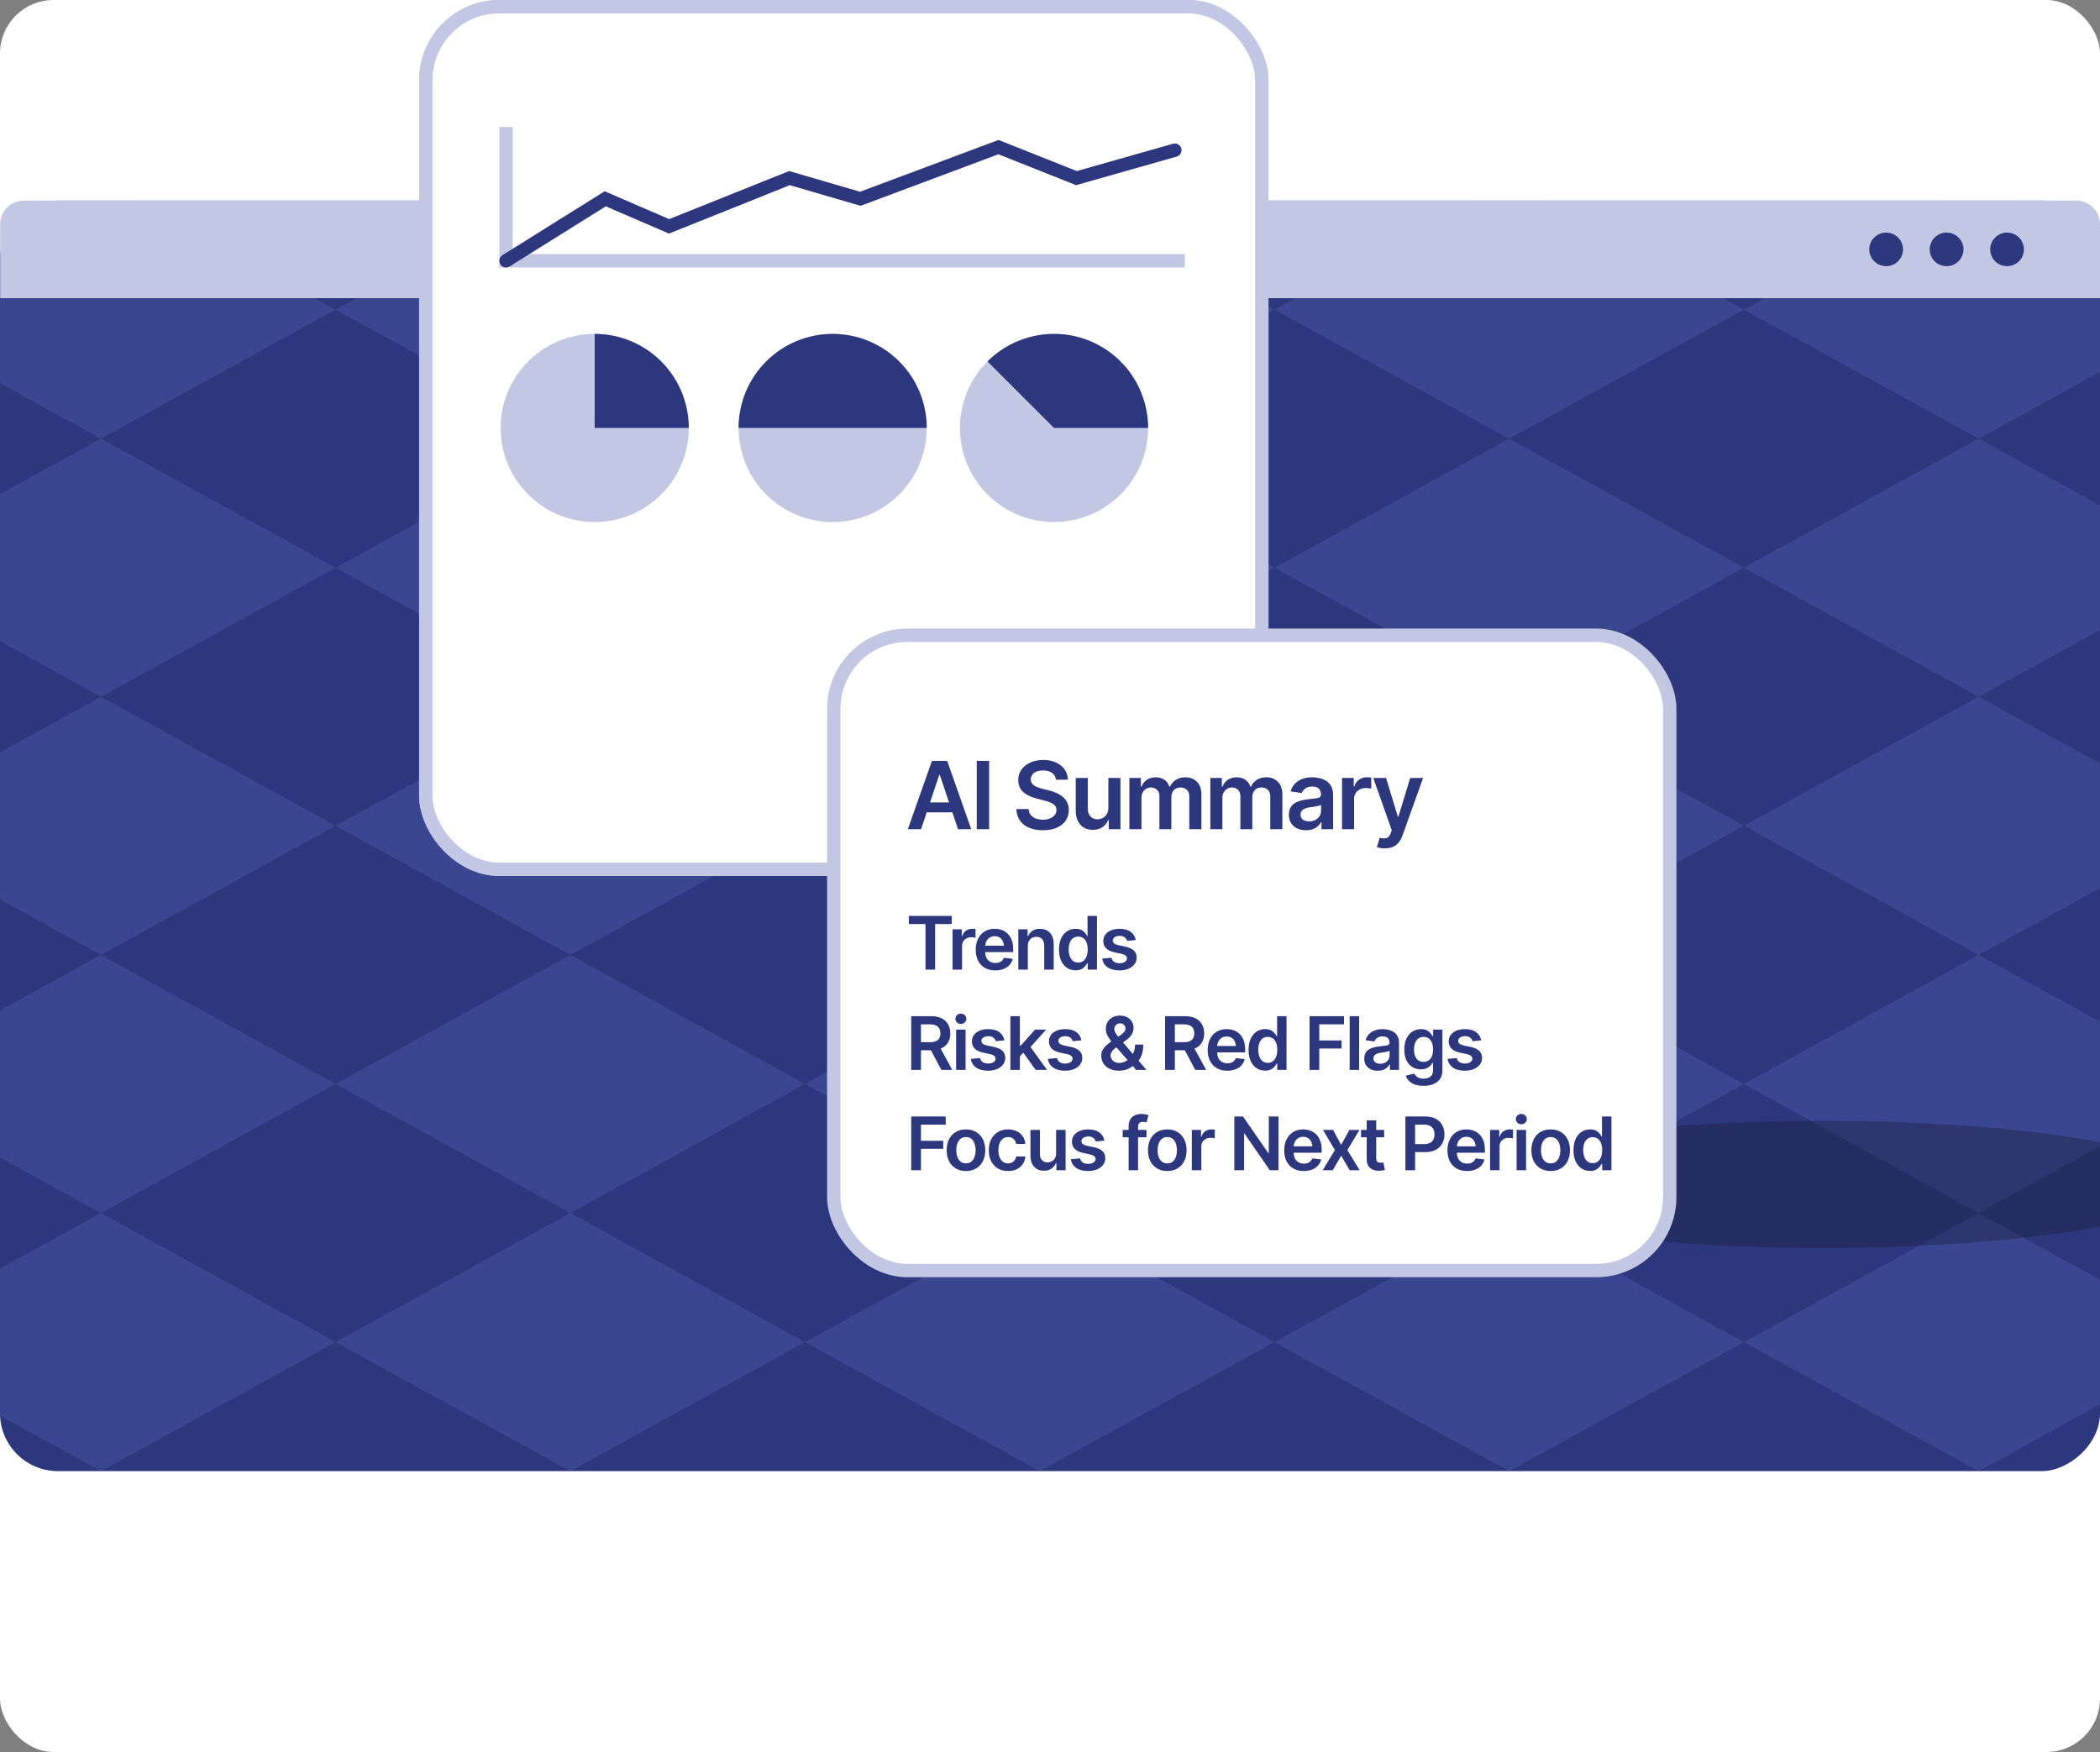 <svg width="314" height="262" viewBox="0 0 314 262" fill="none" xmlns="http://www.w3.org/2000/svg">
<rect x="0" y="0" width="314" height="262" fill="#808080" stroke="none"/>
<g clip-path="url(#clip0_3154_10777)">
<rect width="314" height="262" rx="8" fill="white"/>
<g clip-path="url(#clip1_3154_10777)">
<rect y="220" width="190" height="314" rx="8.675" transform="rotate(-90 0 220)" fill="#2D377D"/>
<g opacity="0.6">
<path d="M-20 46.302L15.094 65.6L50.188 46.302L15.094 27.003L-20 46.302Z" fill="#43509B"/>
<path d="M-20 162.103L15.094 181.402L50.188 162.103L15.094 142.805L-20 162.103Z" fill="#43509B"/>
<path d="M-20 123.496L15.094 142.807L50.188 123.496L15.094 104.197L-20 123.496Z" fill="#43509B"/>
<path d="M-20 84.897L15.094 104.196L50.188 84.897L15.094 65.598L-20 84.897Z" fill="#43509B"/>
<path d="M-20 200.701L15.094 220L50.188 200.701L15.094 181.402L-20 200.701Z" fill="#43509B"/>
<path d="M50.188 46.302L85.283 65.6L120.377 46.302L85.283 27.003L50.188 46.302Z" fill="#43509B"/>
<path d="M50.188 162.103L85.283 181.402L120.377 162.103L85.283 142.805L50.188 162.103Z" fill="#43509B"/>
<path d="M50.188 123.496L85.283 142.807L120.377 123.496L85.283 104.197L50.188 123.496Z" fill="#43509B"/>
<path d="M50.188 84.897L85.283 104.196L120.377 84.897L85.283 65.598L50.188 84.897Z" fill="#43509B"/>
<path d="M50.188 200.701L85.283 220L120.377 200.701L85.283 181.402L50.188 200.701Z" fill="#43509B"/>
<path d="M120.377 46.301L155.471 65.6L190.565 46.301L155.471 27.003L120.377 46.301Z" fill="#43509B"/>
<path d="M120.377 162.103L155.471 181.402L190.565 162.103L155.471 142.804L120.377 162.103Z" fill="#43509B"/>
<path d="M120.377 123.495L155.471 142.807L190.565 123.495L155.471 104.197L120.377 123.495Z" fill="#43509B"/>
<path d="M120.377 84.897L155.471 104.195L190.565 84.897L155.471 65.598L120.377 84.897Z" fill="#43509B"/>
<path d="M120.377 200.701L155.471 220L190.565 200.701L155.471 181.402L120.377 200.701Z" fill="#43509B"/>
<path d="M190.565 200.701L225.66 220L260.754 200.701L225.66 181.402L190.565 200.701Z" fill="#43509B"/>
<path d="M190.565 162.104L225.66 181.402L260.754 162.104L225.66 142.805L190.565 162.104Z" fill="#43509B"/>
<path d="M190.565 123.494L225.66 142.805L260.754 123.494L225.66 104.195L190.565 123.494Z" fill="#43509B"/>
<path d="M190.565 84.896L225.66 104.195L260.754 84.896L225.66 65.597L190.565 84.896Z" fill="#43509B"/>
<path d="M190.565 46.299L225.66 65.597L260.754 46.299L225.66 27L190.565 46.299Z" fill="#43509B"/>
<path d="M260.754 200.701L295.848 220L330.943 200.701L295.848 181.402L260.754 200.701Z" fill="#43509B"/>
<path d="M260.754 162.104L295.848 181.402L330.943 162.103L295.848 142.805L260.754 162.104Z" fill="#43509B"/>
<path d="M260.754 123.494L295.848 142.805L330.943 123.494L295.848 104.195L260.754 123.494Z" fill="#43509B"/>
<path d="M260.754 84.896L295.848 104.195L330.943 84.896L295.848 65.597L260.754 84.896Z" fill="#43509B"/>
<path d="M260.754 46.299L295.848 65.597L330.943 46.299L295.848 27L260.754 46.299Z" fill="#43509B"/>
</g>
</g>
<path d="M3.572 30H310.459C312.413 30 314 31.58 314 33.526V44.587H0.031V33.526C0.031 31.58 1.618 30 3.572 30Z" fill="#C2C7E4"/>
<path d="M300.104 39.804C301.496 39.804 302.625 38.68 302.625 37.294C302.625 35.907 301.496 34.783 300.104 34.783C298.711 34.783 297.582 35.907 297.582 37.294C297.582 38.68 298.711 39.804 300.104 39.804Z" fill="#2D377D"/>
<path d="M291.061 39.804C292.453 39.804 293.582 38.68 293.582 37.294C293.582 35.907 292.453 34.783 291.061 34.783C289.668 34.783 288.539 35.907 288.539 37.294C288.539 38.68 289.668 39.804 291.061 39.804Z" fill="#2D377D"/>
<path d="M282.022 39.804C283.414 39.804 284.543 38.68 284.543 37.294C284.543 35.907 283.414 34.783 282.022 34.783C280.629 34.783 279.5 35.907 279.5 37.294C279.5 38.68 280.629 39.804 282.022 39.804Z" fill="#2D377D"/>
<ellipse opacity="0.4" cx="272.55" cy="177.113" rx="55.5" ry="9.5" fill="#1B203E"/>
<rect x="63.667" y="1" width="125" height="129" rx="11" fill="white" stroke="#C2C7E4" stroke-width="2"/>
<rect x="63.667" y="1" width="125" height="129" rx="11" fill="white" stroke="#C2C7E4" stroke-width="2"/>
<circle cx="88.922" cy="64" r="14.067" fill="#C2C7E4"/>
<path d="M102.988 64C102.988 62.153 102.625 60.323 101.918 58.617C101.211 56.91 100.175 55.359 98.868 54.053C97.562 52.747 96.012 51.711 94.305 51.004C92.598 50.297 90.769 49.933 88.922 49.933L88.922 64H102.988Z" fill="#2D377D"/>
<circle cx="124.502" cy="64" r="14.067" fill="#C2C7E4"/>
<path d="M138.569 64C138.569 60.269 137.087 56.691 134.449 54.053C131.811 51.415 128.233 49.933 124.502 49.933C120.771 49.933 117.194 51.415 114.556 54.053C111.918 56.691 110.436 60.269 110.436 64L124.502 64H138.569Z" fill="#2D377D"/>
<circle cx="157.6" cy="64" r="14.067" fill="#C2C7E4"/>
<path d="M171.667 64C171.667 61.218 170.842 58.498 169.296 56.185C167.75 53.871 165.553 52.069 162.983 51.004C160.413 49.939 157.584 49.661 154.856 50.203C152.127 50.746 149.621 52.086 147.653 54.053L157.6 64H171.667Z" fill="#2D377D"/>
<path d="M75.667 19V39H177.167" stroke="#C2C7E4" stroke-width="2"/>
<path d="M75.667 39L90.499 29.727L100.034 33.849L118.044 26.636L128.638 29.727L149.297 22L160.951 26.636L175.667 22.457" stroke="#2D377D" stroke-width="2" stroke-linecap="round"/>
<rect x="124.667" y="95" width="125" height="95" rx="11" fill="white" stroke="#C2C7E4" stroke-width="2"/>
<path d="M137.723 124H135.742L139.348 113.785H141.624L145.224 124H143.249L140.521 115.883H140.438L137.723 124ZM137.792 119.996H143.174V121.477H137.792V119.996ZM147.897 113.785V124H146.046V113.785H147.897ZM155.946 124.158C155.151 124.158 154.46 124.034 153.875 123.787C153.29 123.541 152.833 123.182 152.504 122.711C152.175 122.236 151.997 121.66 151.97 120.983H153.793C153.821 121.34 153.93 121.637 154.122 121.875C154.314 122.108 154.566 122.284 154.876 122.403C155.192 122.521 155.541 122.581 155.925 122.581C156.327 122.581 156.682 122.519 156.988 122.396C157.294 122.272 157.534 122.101 157.708 121.882C157.881 121.662 157.968 121.406 157.968 121.114C157.968 120.849 157.891 120.632 157.735 120.462C157.58 120.289 157.365 120.143 157.091 120.024C156.817 119.905 156.494 119.8 156.124 119.708L154.966 119.407C154.125 119.192 153.462 118.865 152.977 118.426C152.493 117.983 152.251 117.393 152.251 116.658C152.251 116.054 152.413 115.529 152.737 115.081C153.062 114.628 153.505 114.276 154.067 114.025C154.634 113.774 155.274 113.648 155.987 113.648C156.714 113.648 157.351 113.774 157.9 114.025C158.448 114.276 158.878 114.624 159.189 115.067C159.499 115.51 159.662 116.02 159.675 116.596H157.886C157.84 116.157 157.646 115.819 157.303 115.581C156.965 115.339 156.519 115.218 155.966 115.218C155.583 115.218 155.251 115.275 154.972 115.389C154.698 115.504 154.488 115.661 154.342 115.862C154.195 116.063 154.122 116.292 154.122 116.548C154.122 116.831 154.207 117.064 154.376 117.247C154.55 117.425 154.769 117.569 155.034 117.679C155.304 117.789 155.578 117.88 155.857 117.953L156.81 118.193C157.194 118.285 157.564 118.408 157.92 118.563C158.277 118.714 158.597 118.906 158.88 119.139C159.168 119.368 159.394 119.647 159.559 119.976C159.728 120.305 159.812 120.691 159.812 121.134C159.812 121.728 159.659 122.254 159.353 122.711C159.047 123.164 158.606 123.518 158.03 123.774C157.454 124.03 156.759 124.158 155.946 124.158ZM165.729 120.785V116.335H167.532V124H165.784V122.636H165.702C165.528 123.065 165.244 123.417 164.851 123.691C164.458 123.966 163.974 124.101 163.398 124.096C162.895 124.096 162.452 123.986 162.068 123.767C161.689 123.543 161.389 123.216 161.17 122.787C160.955 122.352 160.848 121.829 160.848 121.217V116.335H162.651V120.942C162.651 121.422 162.783 121.806 163.048 122.094C163.318 122.382 163.67 122.524 164.104 122.519C164.369 122.519 164.625 122.455 164.872 122.327C165.123 122.199 165.329 122.007 165.489 121.751C165.649 121.495 165.729 121.173 165.729 120.785ZM168.869 124V116.335H170.59V117.645H170.686C170.846 117.206 171.111 116.863 171.481 116.616C171.851 116.365 172.29 116.239 172.797 116.239C173.318 116.239 173.757 116.365 174.113 116.616C174.47 116.868 174.719 117.211 174.861 117.645H174.943C175.117 117.22 175.405 116.879 175.807 116.623C176.209 116.367 176.689 116.239 177.246 116.239C177.95 116.239 178.524 116.463 178.967 116.911C179.415 117.355 179.639 118.004 179.639 118.858V124H177.829V119.132C177.829 118.662 177.701 118.317 177.445 118.097C177.194 117.873 176.885 117.761 176.52 117.761C176.086 117.761 175.747 117.898 175.505 118.173C175.263 118.442 175.142 118.79 175.142 119.215V124H173.359V119.064C173.359 118.666 173.243 118.351 173.01 118.118C172.777 117.88 172.468 117.761 172.084 117.761C171.824 117.761 171.586 117.828 171.371 117.96C171.156 118.093 170.985 118.278 170.857 118.515C170.734 118.753 170.672 119.027 170.672 119.338V124H168.869ZM180.976 124V116.335H182.697V117.645H182.793C182.953 117.206 183.218 116.863 183.588 116.616C183.958 116.365 184.397 116.239 184.904 116.239C185.425 116.239 185.864 116.365 186.221 116.616C186.577 116.868 186.826 117.211 186.968 117.645H187.05C187.224 117.22 187.512 116.879 187.914 116.623C188.316 116.367 188.796 116.239 189.354 116.239C190.057 116.239 190.631 116.463 191.074 116.911C191.522 117.355 191.746 118.004 191.746 118.858V124H189.936V119.132C189.936 118.662 189.808 118.317 189.552 118.097C189.301 117.873 188.993 117.761 188.627 117.761C188.193 117.761 187.855 117.898 187.612 118.173C187.37 118.442 187.249 118.79 187.249 119.215V124H185.466V119.064C185.466 118.666 185.35 118.351 185.117 118.118C184.884 117.88 184.575 117.761 184.191 117.761C183.931 117.761 183.693 117.828 183.478 117.96C183.263 118.093 183.092 118.278 182.964 118.515C182.841 118.753 182.779 119.027 182.779 119.338V124H180.976ZM195.291 124.158C194.802 124.158 194.363 124.071 193.974 123.897C193.586 123.719 193.28 123.458 193.056 123.116C192.832 122.773 192.72 122.35 192.72 121.847C192.72 121.418 192.8 121.061 192.96 120.778C193.12 120.494 193.337 120.268 193.611 120.099C193.89 119.93 194.203 119.802 194.55 119.715C194.898 119.624 195.256 119.56 195.627 119.523C196.079 119.473 196.445 119.43 196.723 119.393C197.002 119.356 197.203 119.297 197.327 119.215C197.455 119.132 197.519 119.004 197.519 118.831V118.797C197.519 118.426 197.409 118.138 197.19 117.933C196.97 117.727 196.65 117.624 196.23 117.624C195.787 117.624 195.435 117.72 195.174 117.912C194.918 118.104 194.744 118.33 194.653 118.591L192.973 118.351C193.106 117.885 193.325 117.496 193.632 117.185C193.938 116.87 194.31 116.635 194.749 116.479C195.192 116.319 195.681 116.239 196.216 116.239C196.582 116.239 196.947 116.283 197.313 116.37C197.679 116.452 198.015 116.594 198.321 116.795C198.627 116.996 198.872 117.265 199.054 117.604C199.237 117.942 199.329 118.365 199.329 118.872V124H197.594V122.944H197.539C197.43 123.154 197.274 123.353 197.073 123.541C196.877 123.723 196.63 123.872 196.333 123.986C196.04 124.101 195.693 124.158 195.291 124.158ZM195.75 122.828C196.116 122.828 196.431 122.757 196.696 122.615C196.961 122.469 197.167 122.277 197.313 122.039C197.459 121.797 197.532 121.534 197.532 121.251V120.353C197.473 120.398 197.377 120.442 197.245 120.483C197.112 120.52 196.961 120.554 196.792 120.586C196.623 120.618 196.456 120.645 196.292 120.668C196.132 120.691 195.992 120.709 195.873 120.723C195.604 120.76 195.361 120.821 195.147 120.908C194.936 120.99 194.77 121.105 194.646 121.251C194.523 121.397 194.461 121.587 194.461 121.82C194.461 122.154 194.582 122.405 194.824 122.574C195.067 122.743 195.375 122.828 195.75 122.828ZM200.666 124V116.335H202.414V117.624H202.496C202.633 117.176 202.873 116.834 203.216 116.596C203.559 116.354 203.949 116.233 204.388 116.233C204.484 116.233 204.594 116.237 204.717 116.246C204.845 116.255 204.95 116.267 205.033 116.28V117.94C204.955 117.912 204.834 117.889 204.669 117.871C204.505 117.853 204.347 117.844 204.196 117.844C203.863 117.844 203.565 117.914 203.305 118.056C203.044 118.198 202.839 118.392 202.688 118.639C202.542 118.886 202.469 119.174 202.469 119.503V124H200.666ZM207.069 126.866C206.822 126.87 206.593 126.852 206.383 126.811C206.177 126.774 206.011 126.731 205.883 126.681L206.308 125.275L206.397 125.303C206.762 125.399 207.073 125.405 207.329 125.323C207.59 125.241 207.798 124.992 207.953 124.576L208.104 124.165L205.334 116.335H207.247L209.009 122.128H209.091L210.86 116.335H212.786L209.715 124.926C209.573 125.332 209.386 125.68 209.153 125.968C208.92 126.26 208.632 126.482 208.289 126.633C207.946 126.788 207.539 126.866 207.069 126.866Z" fill="#2D377D"/>
<path d="M135.899 138.186V136.968H142.303V138.186H139.823V145H138.384V138.186H135.899ZM142.432 145V138.973H143.807V139.987H143.872C143.979 139.634 144.168 139.365 144.438 139.178C144.707 138.987 145.014 138.892 145.359 138.892C145.435 138.892 145.521 138.896 145.618 138.903C145.719 138.91 145.802 138.919 145.866 138.93V140.234C145.805 140.213 145.71 140.195 145.581 140.181C145.451 140.166 145.327 140.159 145.209 140.159C144.946 140.159 144.713 140.215 144.508 140.326C144.303 140.438 144.141 140.59 144.023 140.784C143.908 140.978 143.85 141.205 143.85 141.464V145H142.432ZM148.82 145.119C148.217 145.119 147.696 144.993 147.257 144.741C146.819 144.486 146.481 144.127 146.244 143.663C146.01 143.199 145.893 142.653 145.893 142.024C145.893 141.403 146.01 140.858 146.244 140.391C146.477 139.92 146.806 139.553 147.23 139.291C147.654 139.029 148.154 138.898 148.729 138.898C149.099 138.898 149.449 138.957 149.78 139.075C150.114 139.194 150.409 139.377 150.664 139.625C150.923 139.873 151.126 140.19 151.273 140.574C151.421 140.955 151.494 141.41 151.494 141.938V142.38H146.556V141.426H150.788L150.125 141.706C150.125 141.365 150.073 141.068 149.969 140.817C149.864 140.562 149.71 140.362 149.505 140.218C149.3 140.075 149.045 140.003 148.74 140.003C148.434 140.003 148.174 140.075 147.958 140.218C147.742 140.362 147.579 140.556 147.467 140.801C147.356 141.041 147.3 141.311 147.3 141.609V142.272C147.3 142.639 147.363 142.953 147.489 143.216C147.618 143.474 147.798 143.672 148.028 143.809C148.262 143.945 148.533 144.013 148.842 144.013C149.043 144.013 149.227 143.985 149.392 143.927C149.561 143.87 149.705 143.783 149.823 143.668C149.945 143.55 150.039 143.404 150.103 143.232L151.43 143.388C151.343 143.737 151.183 144.042 150.95 144.305C150.72 144.563 150.423 144.765 150.06 144.908C149.701 145.049 149.288 145.119 148.82 145.119ZM153.683 141.474V145H152.265V138.973H153.656V140.003H153.726C153.863 139.665 154.076 139.397 154.368 139.199C154.662 138.998 155.036 138.898 155.489 138.898C155.906 138.898 156.269 138.986 156.578 139.162C156.887 139.338 157.126 139.597 157.295 139.938C157.467 140.276 157.554 140.686 157.554 141.167V145H156.136V141.388C156.136 140.986 156.032 140.671 155.823 140.445C155.615 140.215 155.327 140.1 154.961 140.1C154.713 140.1 154.492 140.154 154.297 140.261C154.107 140.369 153.956 140.526 153.845 140.73C153.737 140.932 153.683 141.18 153.683 141.474ZM160.826 145.108C160.355 145.108 159.931 144.987 159.554 144.747C159.18 144.502 158.885 144.148 158.669 143.685C158.454 143.221 158.346 142.659 158.346 141.997C158.346 141.325 158.456 140.759 158.675 140.299C158.898 139.839 159.196 139.491 159.57 139.253C159.944 139.016 160.362 138.898 160.826 138.898C161.182 138.898 161.473 138.957 161.699 139.075C161.926 139.194 162.105 139.338 162.238 139.507C162.375 139.672 162.479 139.827 162.551 139.97H162.61V136.968H164.023V145H162.637V144.046H162.551C162.475 144.193 162.369 144.35 162.233 144.515C162.096 144.677 161.915 144.817 161.688 144.935C161.462 145.05 161.174 145.108 160.826 145.108ZM161.219 143.943C161.521 143.943 161.776 143.863 161.985 143.701C162.197 143.535 162.359 143.307 162.47 143.016C162.581 142.721 162.637 142.38 162.637 141.992C162.637 141.6 162.581 141.261 162.47 140.973C162.362 140.682 162.202 140.457 161.99 140.299C161.782 140.141 161.525 140.062 161.219 140.062C160.907 140.062 160.644 140.145 160.432 140.31C160.22 140.475 160.06 140.703 159.952 140.995C159.848 141.286 159.796 141.618 159.796 141.992C159.796 142.366 159.85 142.7 159.958 142.995C160.066 143.289 160.224 143.521 160.432 143.69C160.644 143.859 160.907 143.943 161.219 143.943ZM169.829 140.574L168.54 140.709C168.486 140.511 168.369 140.337 168.19 140.186C168.01 140.031 167.757 139.954 167.43 139.954C167.135 139.954 166.887 140.019 166.686 140.148C166.488 140.278 166.389 140.443 166.389 140.644C166.389 140.82 166.454 140.966 166.583 141.081C166.716 141.192 166.935 141.282 167.241 141.35L168.271 141.566C168.835 141.685 169.257 141.879 169.537 142.148C169.818 142.418 169.958 142.766 169.958 143.194C169.958 143.571 169.848 143.906 169.629 144.197C169.41 144.488 169.106 144.714 168.718 144.876C168.333 145.038 167.89 145.119 167.386 145.119C166.65 145.119 166.057 144.964 165.607 144.655C165.162 144.342 164.894 143.909 164.804 143.356L166.19 143.226C166.251 143.496 166.384 143.701 166.589 143.841C166.797 143.978 167.063 144.046 167.386 144.046C167.724 144.046 167.996 143.978 168.2 143.841C168.405 143.701 168.508 143.53 168.508 143.329C168.508 142.991 168.238 142.761 167.699 142.639L166.669 142.423C166.091 142.297 165.663 142.094 165.386 141.814C165.11 141.53 164.971 141.169 164.971 140.73C164.971 140.357 165.074 140.033 165.279 139.76C165.483 139.487 165.769 139.275 166.136 139.124C166.502 138.973 166.926 138.898 167.408 138.898C168.116 138.898 168.671 139.05 169.074 139.356C169.48 139.658 169.731 140.064 169.829 140.574Z" fill="#2D377D"/>
<path d="M136.249 160V151.968H139.262C139.881 151.968 140.398 152.075 140.815 152.291C141.235 152.507 141.554 152.809 141.769 153.197C141.985 153.581 142.093 154.029 142.093 154.539C142.093 155.053 141.983 155.499 141.764 155.876C141.548 156.253 141.228 156.544 140.804 156.749C140.38 156.954 139.859 157.057 139.241 157.057H137.101V155.854H139.041C139.404 155.854 139.701 155.804 139.931 155.703C140.165 155.603 140.335 155.456 140.443 155.261C140.554 155.064 140.61 154.823 140.61 154.539C140.61 154.255 140.554 154.013 140.443 153.811C140.332 153.606 140.161 153.452 139.931 153.348C139.701 153.24 139.403 153.186 139.036 153.186H137.704V160H136.249ZM140.761 160L138.815 156.356H140.4L142.389 160H140.761ZM142.961 160V153.973H144.378V160H142.961ZM143.672 153.127C143.446 153.127 143.252 153.051 143.09 152.9C142.928 152.749 142.847 152.568 142.847 152.356C142.847 152.14 142.928 151.957 143.09 151.806C143.252 151.655 143.446 151.58 143.672 151.58C143.895 151.58 144.087 151.655 144.249 151.806C144.411 151.957 144.492 152.138 144.492 152.35C144.492 152.566 144.411 152.749 144.249 152.9C144.087 153.051 143.895 153.127 143.672 153.127ZM150.184 155.574L148.896 155.709C148.842 155.511 148.725 155.337 148.545 155.186C148.366 155.031 148.112 154.954 147.785 154.954C147.491 154.954 147.243 155.019 147.041 155.148C146.844 155.278 146.745 155.443 146.745 155.644C146.745 155.82 146.81 155.966 146.939 156.081C147.072 156.192 147.291 156.282 147.597 156.35L148.626 156.566C149.191 156.685 149.613 156.879 149.893 157.148C150.174 157.418 150.314 157.766 150.314 158.194C150.314 158.571 150.204 158.906 149.985 159.197C149.766 159.488 149.462 159.714 149.074 159.876C148.689 160.038 148.245 160.119 147.742 160.119C147.005 160.119 146.412 159.964 145.963 159.655C145.518 159.342 145.25 158.909 145.16 158.356L146.545 158.226C146.607 158.496 146.74 158.701 146.944 158.841C147.153 158.978 147.419 159.046 147.742 159.046C148.08 159.046 148.351 158.978 148.556 158.841C148.761 158.701 148.864 158.53 148.864 158.329C148.864 157.991 148.594 157.761 148.055 157.639L147.025 157.423C146.447 157.297 146.019 157.094 145.742 156.814C145.466 156.53 145.327 156.169 145.327 155.73C145.327 155.357 145.43 155.033 145.634 154.76C145.839 154.487 146.125 154.275 146.492 154.124C146.858 153.973 147.282 153.898 147.764 153.898C148.472 153.898 149.027 154.05 149.43 154.356C149.836 154.658 150.087 155.064 150.184 155.574ZM152.373 158.113L152.368 156.394H152.599L154.761 153.973H156.421L153.758 156.943H153.462L152.373 158.113ZM151.079 160V151.968H152.497V160H151.079ZM154.858 160L152.896 157.261L153.855 156.259L156.556 160H154.858ZM161.699 155.574L160.411 155.709C160.357 155.511 160.24 155.337 160.06 155.186C159.881 155.031 159.627 154.954 159.3 154.954C159.005 154.954 158.758 155.019 158.556 155.148C158.359 155.278 158.26 155.443 158.26 155.644C158.26 155.82 158.324 155.966 158.454 156.081C158.587 156.192 158.806 156.282 159.112 156.35L160.141 156.566C160.705 156.685 161.128 156.879 161.408 157.148C161.688 157.418 161.829 157.766 161.829 158.194C161.829 158.571 161.719 158.906 161.5 159.197C161.28 159.488 160.977 159.714 160.589 159.876C160.204 160.038 159.76 160.119 159.257 160.119C158.52 160.119 157.927 159.964 157.478 159.655C157.032 159.342 156.765 158.909 156.675 158.356L158.06 158.226C158.121 158.496 158.254 158.701 158.459 158.841C158.668 158.978 158.934 159.046 159.257 159.046C159.595 159.046 159.866 158.978 160.071 158.841C160.276 158.701 160.378 158.53 160.378 158.329C160.378 157.991 160.109 157.761 159.57 157.639L158.54 157.423C157.961 157.297 157.534 157.094 157.257 156.814C156.98 156.53 156.842 156.169 156.842 155.73C156.842 155.357 156.944 155.033 157.149 154.76C157.354 154.487 157.64 154.275 158.006 154.124C158.373 153.973 158.797 153.898 159.279 153.898C159.987 153.898 160.542 154.05 160.944 154.356C161.351 154.658 161.602 155.064 161.699 155.574ZM167.311 160.119C166.765 160.119 166.292 160.02 165.893 159.822C165.498 159.624 165.194 159.357 164.982 159.019C164.77 158.677 164.664 158.293 164.664 157.865C164.664 157.545 164.731 157.263 164.864 157.019C165 156.771 165.185 156.543 165.419 156.334C165.656 156.122 165.924 155.908 166.222 155.693L167.651 154.722C167.855 154.579 168.012 154.433 168.12 154.286C168.231 154.138 168.287 153.962 168.287 153.757C168.287 153.585 168.215 153.421 168.071 153.267C167.927 153.112 167.728 153.035 167.473 153.035C167.304 153.035 167.155 153.075 167.025 153.154C166.896 153.233 166.795 153.337 166.723 153.466C166.652 153.592 166.616 153.729 166.616 153.876C166.616 154.049 166.664 154.226 166.761 154.41C166.858 154.589 166.986 154.776 167.144 154.97C167.306 155.164 167.476 155.371 167.656 155.59L171.424 160H169.882L166.756 156.42C166.522 156.147 166.298 155.878 166.082 155.612C165.87 155.346 165.694 155.071 165.554 154.787C165.417 154.5 165.349 154.189 165.349 153.854C165.349 153.473 165.437 153.134 165.613 152.836C165.789 152.537 166.033 152.304 166.346 152.135C166.662 151.962 167.031 151.876 167.451 151.876C167.875 151.876 168.24 151.96 168.545 152.129C168.851 152.295 169.085 152.516 169.246 152.792C169.412 153.066 169.494 153.367 169.494 153.698C169.494 154.075 169.399 154.413 169.209 154.712C169.022 155.01 168.761 155.281 168.427 155.526L166.799 156.712C166.533 156.909 166.342 157.107 166.227 157.305C166.116 157.499 166.06 157.666 166.06 157.806C166.06 158.018 166.114 158.21 166.222 158.383C166.33 158.555 166.481 158.694 166.675 158.798C166.869 158.902 167.095 158.954 167.354 158.954C167.645 158.954 167.929 158.889 168.206 158.76C168.486 158.627 168.74 158.44 168.966 158.199C169.196 157.959 169.379 157.671 169.516 157.337C169.652 156.999 169.721 156.625 169.721 156.216H170.944C170.944 156.722 170.889 157.164 170.777 157.542C170.666 157.916 170.52 158.232 170.341 158.491C170.161 158.746 169.974 158.951 169.78 159.105C169.715 159.152 169.654 159.197 169.597 159.24C169.539 159.283 169.48 159.326 169.419 159.369C169.131 159.628 168.799 159.819 168.422 159.941C168.044 160.059 167.674 160.119 167.311 160.119ZM174.211 160V151.968H177.225C177.843 151.968 178.36 152.075 178.777 152.291C179.198 152.507 179.516 152.809 179.731 153.197C179.947 153.581 180.055 154.029 180.055 154.539C180.055 155.053 179.945 155.499 179.726 155.876C179.51 156.253 179.191 156.544 178.767 156.749C178.342 156.954 177.821 157.057 177.203 157.057H175.063V155.854H177.004C177.367 155.854 177.663 155.804 177.893 155.703C178.127 155.603 178.298 155.456 178.405 155.261C178.517 155.064 178.572 154.823 178.572 154.539C178.572 154.255 178.517 154.013 178.405 153.811C178.294 153.606 178.123 153.452 177.893 153.348C177.663 153.24 177.365 153.186 176.998 153.186H175.667V160H174.211ZM178.723 160L176.777 156.356H178.362L180.351 160H178.723ZM183.505 160.119C182.901 160.119 182.38 159.993 181.942 159.741C181.503 159.486 181.165 159.127 180.928 158.663C180.695 158.199 180.578 157.653 180.578 157.024C180.578 156.403 180.695 155.858 180.928 155.391C181.162 154.92 181.491 154.553 181.915 154.291C182.339 154.029 182.838 153.898 183.413 153.898C183.784 153.898 184.134 153.957 184.465 154.075C184.799 154.194 185.094 154.377 185.349 154.625C185.608 154.873 185.811 155.19 185.958 155.574C186.105 155.955 186.179 156.41 186.179 156.938V157.38H181.241V156.426H185.473L184.81 156.706C184.81 156.365 184.758 156.068 184.653 155.817C184.549 155.562 184.395 155.362 184.19 155.218C183.985 155.075 183.73 155.003 183.424 155.003C183.119 155.003 182.858 155.075 182.643 155.218C182.427 155.362 182.263 155.556 182.152 155.801C182.041 156.041 181.985 156.311 181.985 156.609V157.272C181.985 157.639 182.048 157.953 182.174 158.216C182.303 158.474 182.483 158.672 182.713 158.809C182.946 158.945 183.218 159.013 183.527 159.013C183.728 159.013 183.911 158.985 184.077 158.927C184.245 158.87 184.389 158.783 184.508 158.668C184.63 158.55 184.723 158.404 184.788 158.232L186.114 158.388C186.028 158.737 185.868 159.042 185.634 159.305C185.404 159.563 185.108 159.765 184.745 159.908C184.386 160.049 183.972 160.119 183.505 160.119ZM189.171 160.108C188.7 160.108 188.276 159.987 187.899 159.747C187.525 159.502 187.23 159.148 187.015 158.685C186.799 158.221 186.691 157.659 186.691 156.997C186.691 156.325 186.801 155.759 187.02 155.299C187.243 154.839 187.541 154.491 187.915 154.253C188.289 154.016 188.707 153.898 189.171 153.898C189.527 153.898 189.818 153.957 190.044 154.075C190.271 154.194 190.45 154.338 190.583 154.507C190.72 154.672 190.824 154.827 190.896 154.97H190.955V151.968H192.368V160H190.982V159.046H190.896C190.82 159.193 190.714 159.35 190.578 159.515C190.441 159.677 190.26 159.817 190.033 159.935C189.807 160.05 189.519 160.108 189.171 160.108ZM189.564 158.943C189.866 158.943 190.121 158.863 190.33 158.701C190.542 158.535 190.704 158.307 190.815 158.016C190.926 157.721 190.982 157.38 190.982 156.992C190.982 156.6 190.926 156.261 190.815 155.973C190.707 155.682 190.547 155.457 190.335 155.299C190.127 155.141 189.87 155.062 189.564 155.062C189.252 155.062 188.989 155.145 188.777 155.31C188.565 155.475 188.405 155.703 188.298 155.995C188.193 156.286 188.141 156.618 188.141 156.992C188.141 157.366 188.195 157.7 188.303 157.995C188.411 158.289 188.569 158.521 188.777 158.69C188.989 158.859 189.252 158.943 189.564 158.943ZM195.807 160V151.968H200.961V153.186H197.263V155.596H200.599V156.798H197.263V160H195.807ZM203.225 151.968V160H201.807V151.968H203.225ZM206.012 160.124C205.627 160.124 205.282 160.056 204.977 159.919C204.671 159.779 204.431 159.574 204.254 159.305C204.078 159.035 203.99 158.703 203.99 158.307C203.99 157.969 204.053 157.689 204.179 157.466C204.305 157.243 204.475 157.066 204.691 156.933C204.91 156.8 205.156 156.699 205.43 156.631C205.703 156.559 205.985 156.509 206.276 156.48C206.632 156.44 206.919 156.406 207.139 156.377C207.358 156.349 207.516 156.302 207.613 156.237C207.714 156.173 207.764 156.072 207.764 155.935V155.908C207.764 155.617 207.678 155.391 207.505 155.229C207.333 155.067 207.081 154.987 206.75 154.987C206.402 154.987 206.125 155.062 205.92 155.213C205.719 155.364 205.582 155.542 205.51 155.747L204.19 155.558C204.294 155.191 204.466 154.886 204.707 154.642C204.948 154.394 205.241 154.208 205.586 154.086C205.935 153.96 206.319 153.898 206.74 153.898C207.027 153.898 207.315 153.932 207.602 154C207.89 154.065 208.154 154.176 208.395 154.334C208.635 154.492 208.828 154.704 208.971 154.97C209.115 155.236 209.187 155.569 209.187 155.968V160H207.823V159.17H207.78C207.694 159.335 207.572 159.491 207.413 159.639C207.259 159.783 207.065 159.899 206.831 159.989C206.601 160.079 206.328 160.124 206.012 160.124ZM206.373 159.078C206.661 159.078 206.909 159.022 207.117 158.911C207.325 158.796 207.487 158.645 207.602 158.458C207.717 158.268 207.775 158.061 207.775 157.838V157.132C207.728 157.168 207.652 157.202 207.548 157.234C207.444 157.263 207.325 157.29 207.192 157.315C207.059 157.341 206.928 157.362 206.799 157.38C206.673 157.398 206.564 157.412 206.47 157.423C206.258 157.452 206.068 157.5 205.899 157.569C205.733 157.633 205.602 157.723 205.505 157.838C205.408 157.953 205.36 158.102 205.36 158.286C205.36 158.548 205.455 158.746 205.645 158.879C205.836 159.012 206.078 159.078 206.373 159.078ZM212.847 162.383C212.082 162.383 211.48 162.234 211.042 161.935C210.603 161.641 210.321 161.283 210.195 160.863L211.467 160.55C211.525 160.668 211.609 160.785 211.721 160.9C211.832 161.019 211.981 161.116 212.168 161.191C212.355 161.27 212.59 161.31 212.874 161.31C213.277 161.31 213.609 161.211 213.872 161.013C214.138 160.819 214.271 160.501 214.271 160.059V158.922H214.19C214.121 159.066 214.017 159.215 213.877 159.369C213.737 159.52 213.552 159.65 213.322 159.757C213.095 159.862 212.808 159.914 212.459 159.914C211.999 159.914 211.581 159.804 211.203 159.585C210.829 159.366 210.531 159.039 210.308 158.604C210.089 158.169 209.98 157.624 209.98 156.97C209.98 156.309 210.089 155.75 210.308 155.294C210.531 154.837 210.831 154.491 211.209 154.253C211.586 154.016 212.006 153.898 212.47 153.898C212.822 153.898 213.113 153.957 213.343 154.075C213.573 154.194 213.757 154.338 213.893 154.507C214.03 154.672 214.136 154.827 214.211 154.97H214.287V153.973H215.672V160.097C215.672 160.611 215.55 161.037 215.306 161.375C215.061 161.712 214.725 161.964 214.298 162.129C213.873 162.298 213.39 162.383 212.847 162.383ZM212.858 158.798C213.311 158.798 213.66 158.636 213.904 158.313C214.152 157.986 214.276 157.535 214.276 156.96C214.276 156.579 214.222 156.246 214.114 155.962C214.006 155.678 213.847 155.457 213.634 155.299C213.422 155.141 213.164 155.062 212.858 155.062C212.542 155.062 212.278 155.145 212.066 155.31C211.854 155.475 211.694 155.702 211.586 155.989C211.482 156.273 211.43 156.597 211.43 156.96C211.43 157.326 211.484 157.648 211.591 157.925C211.699 158.201 211.859 158.417 212.071 158.571C212.287 158.722 212.549 158.798 212.858 158.798ZM221.473 155.574L220.184 155.709C220.13 155.511 220.014 155.337 219.834 155.186C219.654 155.031 219.401 154.954 219.074 154.954C218.779 154.954 218.531 155.019 218.33 155.148C218.132 155.278 218.033 155.443 218.033 155.644C218.033 155.82 218.098 155.966 218.227 156.081C218.36 156.192 218.58 156.282 218.885 156.35L219.915 156.566C220.479 156.685 220.901 156.879 221.182 157.148C221.462 157.418 221.602 157.766 221.602 158.194C221.602 158.571 221.493 158.906 221.273 159.197C221.054 159.488 220.75 159.714 220.362 159.876C219.978 160.038 219.534 160.119 219.031 160.119C218.294 160.119 217.701 159.964 217.252 159.655C216.806 159.342 216.538 158.909 216.449 158.356L217.834 158.226C217.895 158.496 218.028 158.701 218.233 158.841C218.441 158.978 218.707 159.046 219.031 159.046C219.369 159.046 219.64 158.978 219.845 158.841C220.05 158.701 220.152 158.53 220.152 158.329C220.152 157.991 219.882 157.761 219.343 157.639L218.314 157.423C217.735 157.297 217.307 157.094 217.031 156.814C216.754 156.53 216.616 156.169 216.616 155.73C216.616 155.357 216.718 155.033 216.923 154.76C217.128 154.487 217.413 154.275 217.78 154.124C218.147 153.973 218.571 153.898 219.052 153.898C219.76 153.898 220.316 154.05 220.718 154.356C221.124 154.658 221.376 155.064 221.473 155.574Z" fill="#2D377D"/>
<path d="M136.249 175V166.968H141.403V168.186H137.704V170.596H141.041V171.798H137.704V175H136.249ZM144.432 175.119C143.843 175.119 143.333 174.989 142.901 174.73C142.47 174.472 142.136 174.109 141.899 173.642C141.665 173.174 141.548 172.632 141.548 172.013C141.548 171.392 141.665 170.847 141.899 170.38C142.136 169.909 142.47 169.544 142.901 169.286C143.333 169.027 143.843 168.898 144.432 168.898C145.022 168.898 145.532 169.027 145.963 169.286C146.395 169.544 146.729 169.909 146.966 170.38C147.203 170.847 147.322 171.392 147.322 172.013C147.322 172.632 147.203 173.174 146.966 173.642C146.729 174.109 146.395 174.472 145.963 174.73C145.532 174.989 145.022 175.119 144.432 175.119ZM144.432 173.976C144.759 173.976 145.029 173.889 145.241 173.717C145.453 173.541 145.611 173.304 145.715 173.005C145.823 172.707 145.877 172.376 145.877 172.013C145.877 171.643 145.823 171.309 145.715 171.011C145.611 170.712 145.453 170.477 145.241 170.305C145.029 170.128 144.759 170.04 144.432 170.04C144.112 170.04 143.845 170.128 143.629 170.305C143.413 170.477 143.252 170.712 143.144 171.011C143.04 171.309 142.988 171.643 142.988 172.013C142.988 172.376 143.04 172.707 143.144 173.005C143.252 173.304 143.413 173.541 143.629 173.717C143.845 173.889 144.112 173.976 144.432 173.976ZM150.729 175.119C150.129 175.119 149.613 174.987 149.182 174.725C148.75 174.459 148.42 174.093 148.19 173.625C147.96 173.158 147.845 172.621 147.845 172.013C147.845 171.399 147.961 170.858 148.195 170.391C148.429 169.924 148.761 169.559 149.192 169.296C149.624 169.031 150.132 168.898 150.718 168.898C151.21 168.898 151.645 168.987 152.023 169.167C152.4 169.347 152.7 169.6 152.923 169.927C153.149 170.251 153.279 170.63 153.311 171.065H151.952C151.917 170.871 151.846 170.696 151.742 170.542C151.638 170.387 151.501 170.265 151.333 170.175C151.167 170.085 150.97 170.04 150.74 170.04C150.448 170.04 150.193 170.119 149.974 170.278C149.758 170.432 149.589 170.655 149.467 170.946C149.345 171.237 149.284 171.586 149.284 171.992C149.284 172.402 149.343 172.756 149.462 173.054C149.581 173.349 149.749 173.577 149.969 173.739C150.188 173.897 150.445 173.976 150.74 173.976C151.052 173.976 151.316 173.884 151.532 173.701C151.751 173.518 151.891 173.264 151.952 172.941H153.311C153.279 173.368 153.153 173.746 152.934 174.073C152.714 174.4 152.418 174.657 152.044 174.844C151.67 175.027 151.232 175.119 150.729 175.119ZM157.915 172.472V168.973H159.333V175H157.958V173.927H157.893C157.757 174.265 157.534 174.542 157.225 174.757C156.916 174.973 156.535 175.079 156.082 175.075C155.687 175.075 155.338 174.989 155.036 174.817C154.738 174.641 154.502 174.384 154.33 174.046C154.161 173.704 154.076 173.293 154.076 172.811V168.973H155.494V172.596C155.494 172.973 155.598 173.275 155.807 173.501C156.019 173.728 156.296 173.839 156.637 173.836C156.846 173.836 157.047 173.785 157.241 173.685C157.439 173.584 157.6 173.433 157.726 173.232C157.852 173.031 157.915 172.777 157.915 172.472ZM165.138 170.574L163.85 170.709C163.796 170.511 163.679 170.337 163.5 170.186C163.32 170.031 163.067 169.954 162.74 169.954C162.445 169.954 162.197 170.019 161.996 170.148C161.798 170.278 161.699 170.443 161.699 170.644C161.699 170.82 161.764 170.966 161.893 171.081C162.026 171.192 162.245 171.282 162.551 171.35L163.581 171.566C164.145 171.685 164.567 171.879 164.847 172.148C165.128 172.418 165.268 172.766 165.268 173.194C165.268 173.571 165.158 173.906 164.939 174.197C164.72 174.488 164.416 174.714 164.028 174.876C163.643 175.038 163.2 175.119 162.696 175.119C161.96 175.119 161.367 174.964 160.917 174.655C160.472 174.342 160.204 173.909 160.114 173.356L161.5 173.226C161.561 173.496 161.694 173.701 161.899 173.841C162.107 173.978 162.373 174.046 162.696 174.046C163.034 174.046 163.306 173.978 163.51 173.841C163.715 173.701 163.818 173.53 163.818 173.329C163.818 172.991 163.548 172.761 163.009 172.639L161.979 172.423C161.401 172.297 160.973 172.094 160.696 171.814C160.42 171.53 160.281 171.169 160.281 170.73C160.281 170.357 160.384 170.033 160.589 169.76C160.793 169.487 161.079 169.275 161.446 169.124C161.812 168.973 162.236 168.898 162.718 168.898C163.426 168.898 163.981 169.05 164.384 169.356C164.79 169.658 165.041 170.064 165.138 170.574ZM171.424 168.973V170.073H167.872V168.973H171.424ZM168.756 175V168.407C168.756 168.001 168.84 167.663 169.009 167.394C169.178 167.124 169.404 166.923 169.688 166.79C169.976 166.657 170.292 166.59 170.637 166.59C170.885 166.59 171.104 166.61 171.295 166.65C171.489 166.689 171.631 166.725 171.721 166.757L171.43 167.857C171.372 167.836 171.298 167.816 171.209 167.798C171.119 167.776 171.016 167.765 170.901 167.765C170.639 167.765 170.45 167.83 170.335 167.96C170.224 168.089 170.168 168.272 170.168 168.509V175H168.756ZM174.535 175.119C173.945 175.119 173.435 174.989 173.004 174.73C172.572 174.472 172.238 174.109 172.001 173.642C171.767 173.174 171.651 172.632 171.651 172.013C171.651 171.392 171.767 170.847 172.001 170.38C172.238 169.909 172.572 169.544 173.004 169.286C173.435 169.027 173.945 168.898 174.535 168.898C175.124 168.898 175.634 169.027 176.066 169.286C176.497 169.544 176.831 169.909 177.068 170.38C177.306 170.847 177.424 171.392 177.424 172.013C177.424 172.632 177.306 173.174 177.068 173.642C176.831 174.109 176.497 174.472 176.066 174.73C175.634 174.989 175.124 175.119 174.535 175.119ZM174.535 173.976C174.862 173.976 175.131 173.889 175.343 173.717C175.555 173.541 175.714 173.304 175.818 173.005C175.926 172.707 175.979 172.376 175.979 172.013C175.979 171.643 175.926 171.309 175.818 171.011C175.714 170.712 175.555 170.477 175.343 170.305C175.131 170.128 174.862 170.04 174.535 170.04C174.215 170.04 173.947 170.128 173.731 170.305C173.516 170.477 173.354 170.712 173.246 171.011C173.142 171.309 173.09 171.643 173.09 172.013C173.09 172.376 173.142 172.707 173.246 173.005C173.354 173.304 173.516 173.541 173.731 173.717C173.947 173.889 174.215 173.976 174.535 173.976ZM178.206 175V168.973H179.581V169.987H179.645C179.753 169.634 179.942 169.365 180.211 169.178C180.481 168.987 180.788 168.892 181.133 168.892C181.209 168.892 181.295 168.896 181.392 168.903C181.493 168.91 181.575 168.919 181.64 168.93V170.234C181.579 170.213 181.484 170.195 181.354 170.181C181.225 170.166 181.101 170.159 180.982 170.159C180.72 170.159 180.486 170.215 180.281 170.326C180.077 170.438 179.915 170.59 179.796 170.784C179.681 170.978 179.624 171.205 179.624 171.464V175H178.206ZM191.171 166.968V175H189.866L186.087 169.528H186.017V175H184.562V166.968H185.866L189.645 172.439H189.715V166.968H191.171ZM194.944 175.119C194.341 175.119 193.82 174.993 193.381 174.741C192.943 174.486 192.605 174.127 192.368 173.663C192.134 173.199 192.017 172.653 192.017 172.024C192.017 171.403 192.134 170.858 192.368 170.391C192.601 169.92 192.93 169.553 193.354 169.291C193.778 169.029 194.278 168.898 194.853 168.898C195.223 168.898 195.573 168.957 195.904 169.075C196.238 169.194 196.533 169.377 196.788 169.625C197.047 169.873 197.25 170.19 197.397 170.574C197.545 170.955 197.618 171.41 197.618 171.938V172.38H192.68V171.426H196.912L196.249 171.706C196.249 171.365 196.197 171.068 196.093 170.817C195.988 170.562 195.834 170.362 195.629 170.218C195.424 170.075 195.169 170.003 194.864 170.003C194.558 170.003 194.298 170.075 194.082 170.218C193.866 170.362 193.703 170.556 193.591 170.801C193.48 171.041 193.424 171.311 193.424 171.609V172.272C193.424 172.639 193.487 172.953 193.613 173.216C193.742 173.474 193.922 173.672 194.152 173.809C194.386 173.945 194.657 174.013 194.966 174.013C195.167 174.013 195.351 173.985 195.516 173.927C195.685 173.87 195.829 173.783 195.947 173.668C196.069 173.55 196.163 173.404 196.227 173.232L197.554 173.388C197.467 173.737 197.307 174.042 197.074 174.305C196.844 174.563 196.547 174.765 196.184 174.908C195.825 175.049 195.412 175.119 194.944 175.119ZM199.322 168.973L200.535 171.205L201.769 168.973H203.273L201.462 171.992L203.306 175H201.812L200.535 172.833L199.279 175H197.775L199.602 171.992L197.818 168.973H199.322ZM206.966 168.973V170.073H203.51V168.973H206.966ZM204.357 167.539H205.775V173.189C205.775 173.426 205.827 173.602 205.931 173.717C206.035 173.828 206.201 173.884 206.427 173.884C206.488 173.884 206.556 173.879 206.632 173.868C206.707 173.857 206.776 173.845 206.837 173.83L207.079 174.941C206.928 174.987 206.776 175.022 206.621 175.043C206.466 175.068 206.312 175.081 206.157 175.081C205.597 175.081 205.156 174.934 204.837 174.639C204.517 174.341 204.357 173.934 204.357 173.42V167.539ZM210.136 175V166.968H213.149C213.767 166.968 214.285 167.083 214.702 167.313C215.122 167.543 215.44 167.859 215.656 168.261C215.872 168.664 215.98 169.12 215.98 169.631C215.98 170.145 215.87 170.603 215.651 171.005C215.435 171.404 215.115 171.719 214.691 171.949C214.267 172.175 213.746 172.288 213.128 172.288H211.133V171.092H212.928C213.291 171.092 213.588 171.031 213.818 170.908C214.051 170.783 214.222 170.61 214.33 170.391C214.441 170.168 214.497 169.915 214.497 169.631C214.497 169.343 214.441 169.092 214.33 168.876C214.222 168.657 214.051 168.488 213.818 168.369C213.588 168.247 213.289 168.186 212.923 168.186H211.591V175H210.136ZM219.354 175.119C218.75 175.119 218.229 174.993 217.791 174.741C217.352 174.486 217.015 174.127 216.777 173.663C216.544 173.199 216.427 172.653 216.427 172.024C216.427 171.403 216.544 170.858 216.777 170.391C217.011 169.92 217.34 169.553 217.764 169.291C218.188 169.029 218.688 168.898 219.263 168.898C219.633 168.898 219.983 168.957 220.314 169.075C220.648 169.194 220.943 169.377 221.198 169.625C221.457 169.873 221.66 170.19 221.807 170.574C221.954 170.955 222.028 171.41 222.028 171.938V172.38H217.09V171.426H221.322L220.659 171.706C220.659 171.365 220.607 171.068 220.502 170.817C220.398 170.562 220.244 170.362 220.039 170.218C219.834 170.075 219.579 170.003 219.273 170.003C218.968 170.003 218.707 170.075 218.492 170.218C218.276 170.362 218.112 170.556 218.001 170.801C217.89 171.041 217.834 171.311 217.834 171.609V172.272C217.834 172.639 217.897 172.953 218.023 173.216C218.152 173.474 218.332 173.672 218.562 173.809C218.795 173.945 219.067 174.013 219.376 174.013C219.577 174.013 219.76 173.985 219.926 173.927C220.095 173.87 220.238 173.783 220.357 173.668C220.479 173.55 220.573 173.404 220.637 173.232L221.963 173.388C221.877 173.737 221.717 174.042 221.484 174.305C221.254 174.563 220.957 174.765 220.594 174.908C220.235 175.049 219.821 175.119 219.354 175.119ZM222.799 175V168.973H224.174V169.987H224.238C224.346 169.634 224.535 169.365 224.804 169.178C225.074 168.987 225.381 168.892 225.726 168.892C225.802 168.892 225.888 168.896 225.985 168.903C226.086 168.91 226.168 168.919 226.233 168.93V170.234C226.172 170.213 226.077 170.195 225.947 170.181C225.818 170.166 225.694 170.159 225.575 170.159C225.313 170.159 225.079 170.215 224.874 170.326C224.67 170.438 224.508 170.59 224.389 170.784C224.274 170.978 224.217 171.205 224.217 171.464V175H222.799ZM226.767 175V168.973H228.184V175H226.767ZM227.478 168.127C227.252 168.127 227.058 168.051 226.896 167.9C226.734 167.749 226.653 167.568 226.653 167.356C226.653 167.14 226.734 166.957 226.896 166.806C227.058 166.655 227.252 166.58 227.478 166.58C227.701 166.58 227.893 166.655 228.055 166.806C228.217 166.957 228.298 167.138 228.298 167.35C228.298 167.566 228.217 167.749 228.055 167.9C227.893 168.051 227.701 168.127 227.478 168.127ZM231.861 175.119C231.272 175.119 230.761 174.989 230.33 174.73C229.899 174.472 229.564 174.109 229.327 173.642C229.094 173.174 228.977 172.632 228.977 172.013C228.977 171.392 229.094 170.847 229.327 170.38C229.564 169.909 229.899 169.544 230.33 169.286C230.761 169.027 231.272 168.898 231.861 168.898C232.45 168.898 232.961 169.027 233.392 169.286C233.823 169.544 234.157 169.909 234.395 170.38C234.632 170.847 234.75 171.392 234.75 172.013C234.75 172.632 234.632 173.174 234.395 173.642C234.157 174.109 233.823 174.472 233.392 174.73C232.961 174.989 232.45 175.119 231.861 175.119ZM231.861 173.976C232.188 173.976 232.458 173.889 232.67 173.717C232.882 173.541 233.04 173.304 233.144 173.005C233.252 172.707 233.306 172.376 233.306 172.013C233.306 171.643 233.252 171.309 233.144 171.011C233.04 170.712 232.882 170.477 232.67 170.305C232.458 170.128 232.188 170.04 231.861 170.04C231.541 170.04 231.273 170.128 231.058 170.305C230.842 170.477 230.68 170.712 230.573 171.011C230.468 171.309 230.416 171.643 230.416 172.013C230.416 172.376 230.468 172.707 230.573 173.005C230.68 173.304 230.842 173.541 231.058 173.717C231.273 173.889 231.541 173.976 231.861 173.976ZM237.753 175.108C237.282 175.108 236.858 174.987 236.481 174.747C236.107 174.502 235.812 174.148 235.597 173.685C235.381 173.221 235.273 172.659 235.273 171.997C235.273 171.325 235.383 170.759 235.602 170.299C235.825 169.839 236.123 169.491 236.497 169.253C236.871 169.016 237.29 168.898 237.753 168.898C238.109 168.898 238.4 168.957 238.626 169.075C238.853 169.194 239.033 169.338 239.166 169.507C239.302 169.672 239.406 169.827 239.478 169.97H239.537V166.968H240.95V175H239.564V174.046H239.478C239.403 174.193 239.297 174.35 239.16 174.515C239.024 174.677 238.842 174.817 238.616 174.935C238.389 175.05 238.102 175.108 237.753 175.108ZM238.147 173.943C238.449 173.943 238.704 173.863 238.912 173.701C239.124 173.535 239.286 173.307 239.397 173.016C239.509 172.721 239.564 172.38 239.564 171.992C239.564 171.6 239.509 171.261 239.397 170.973C239.29 170.682 239.13 170.457 238.918 170.299C238.709 170.141 238.452 170.062 238.147 170.062C237.834 170.062 237.572 170.145 237.36 170.31C237.148 170.475 236.988 170.703 236.88 170.995C236.776 171.286 236.723 171.618 236.723 171.992C236.723 172.366 236.777 172.7 236.885 172.995C236.993 173.289 237.151 173.521 237.36 173.69C237.572 173.859 237.834 173.943 238.147 173.943Z" fill="#2D377D"/>
</g>
<defs>
<clipPath id="clip0_3154_10777">
<rect width="314" height="262" rx="8" fill="white"/>
</clipPath>
<clipPath id="clip1_3154_10777">
<rect y="220" width="190" height="314" rx="8.675" transform="rotate(-90 0 220)" fill="white"/>
</clipPath>
</defs>
</svg>
